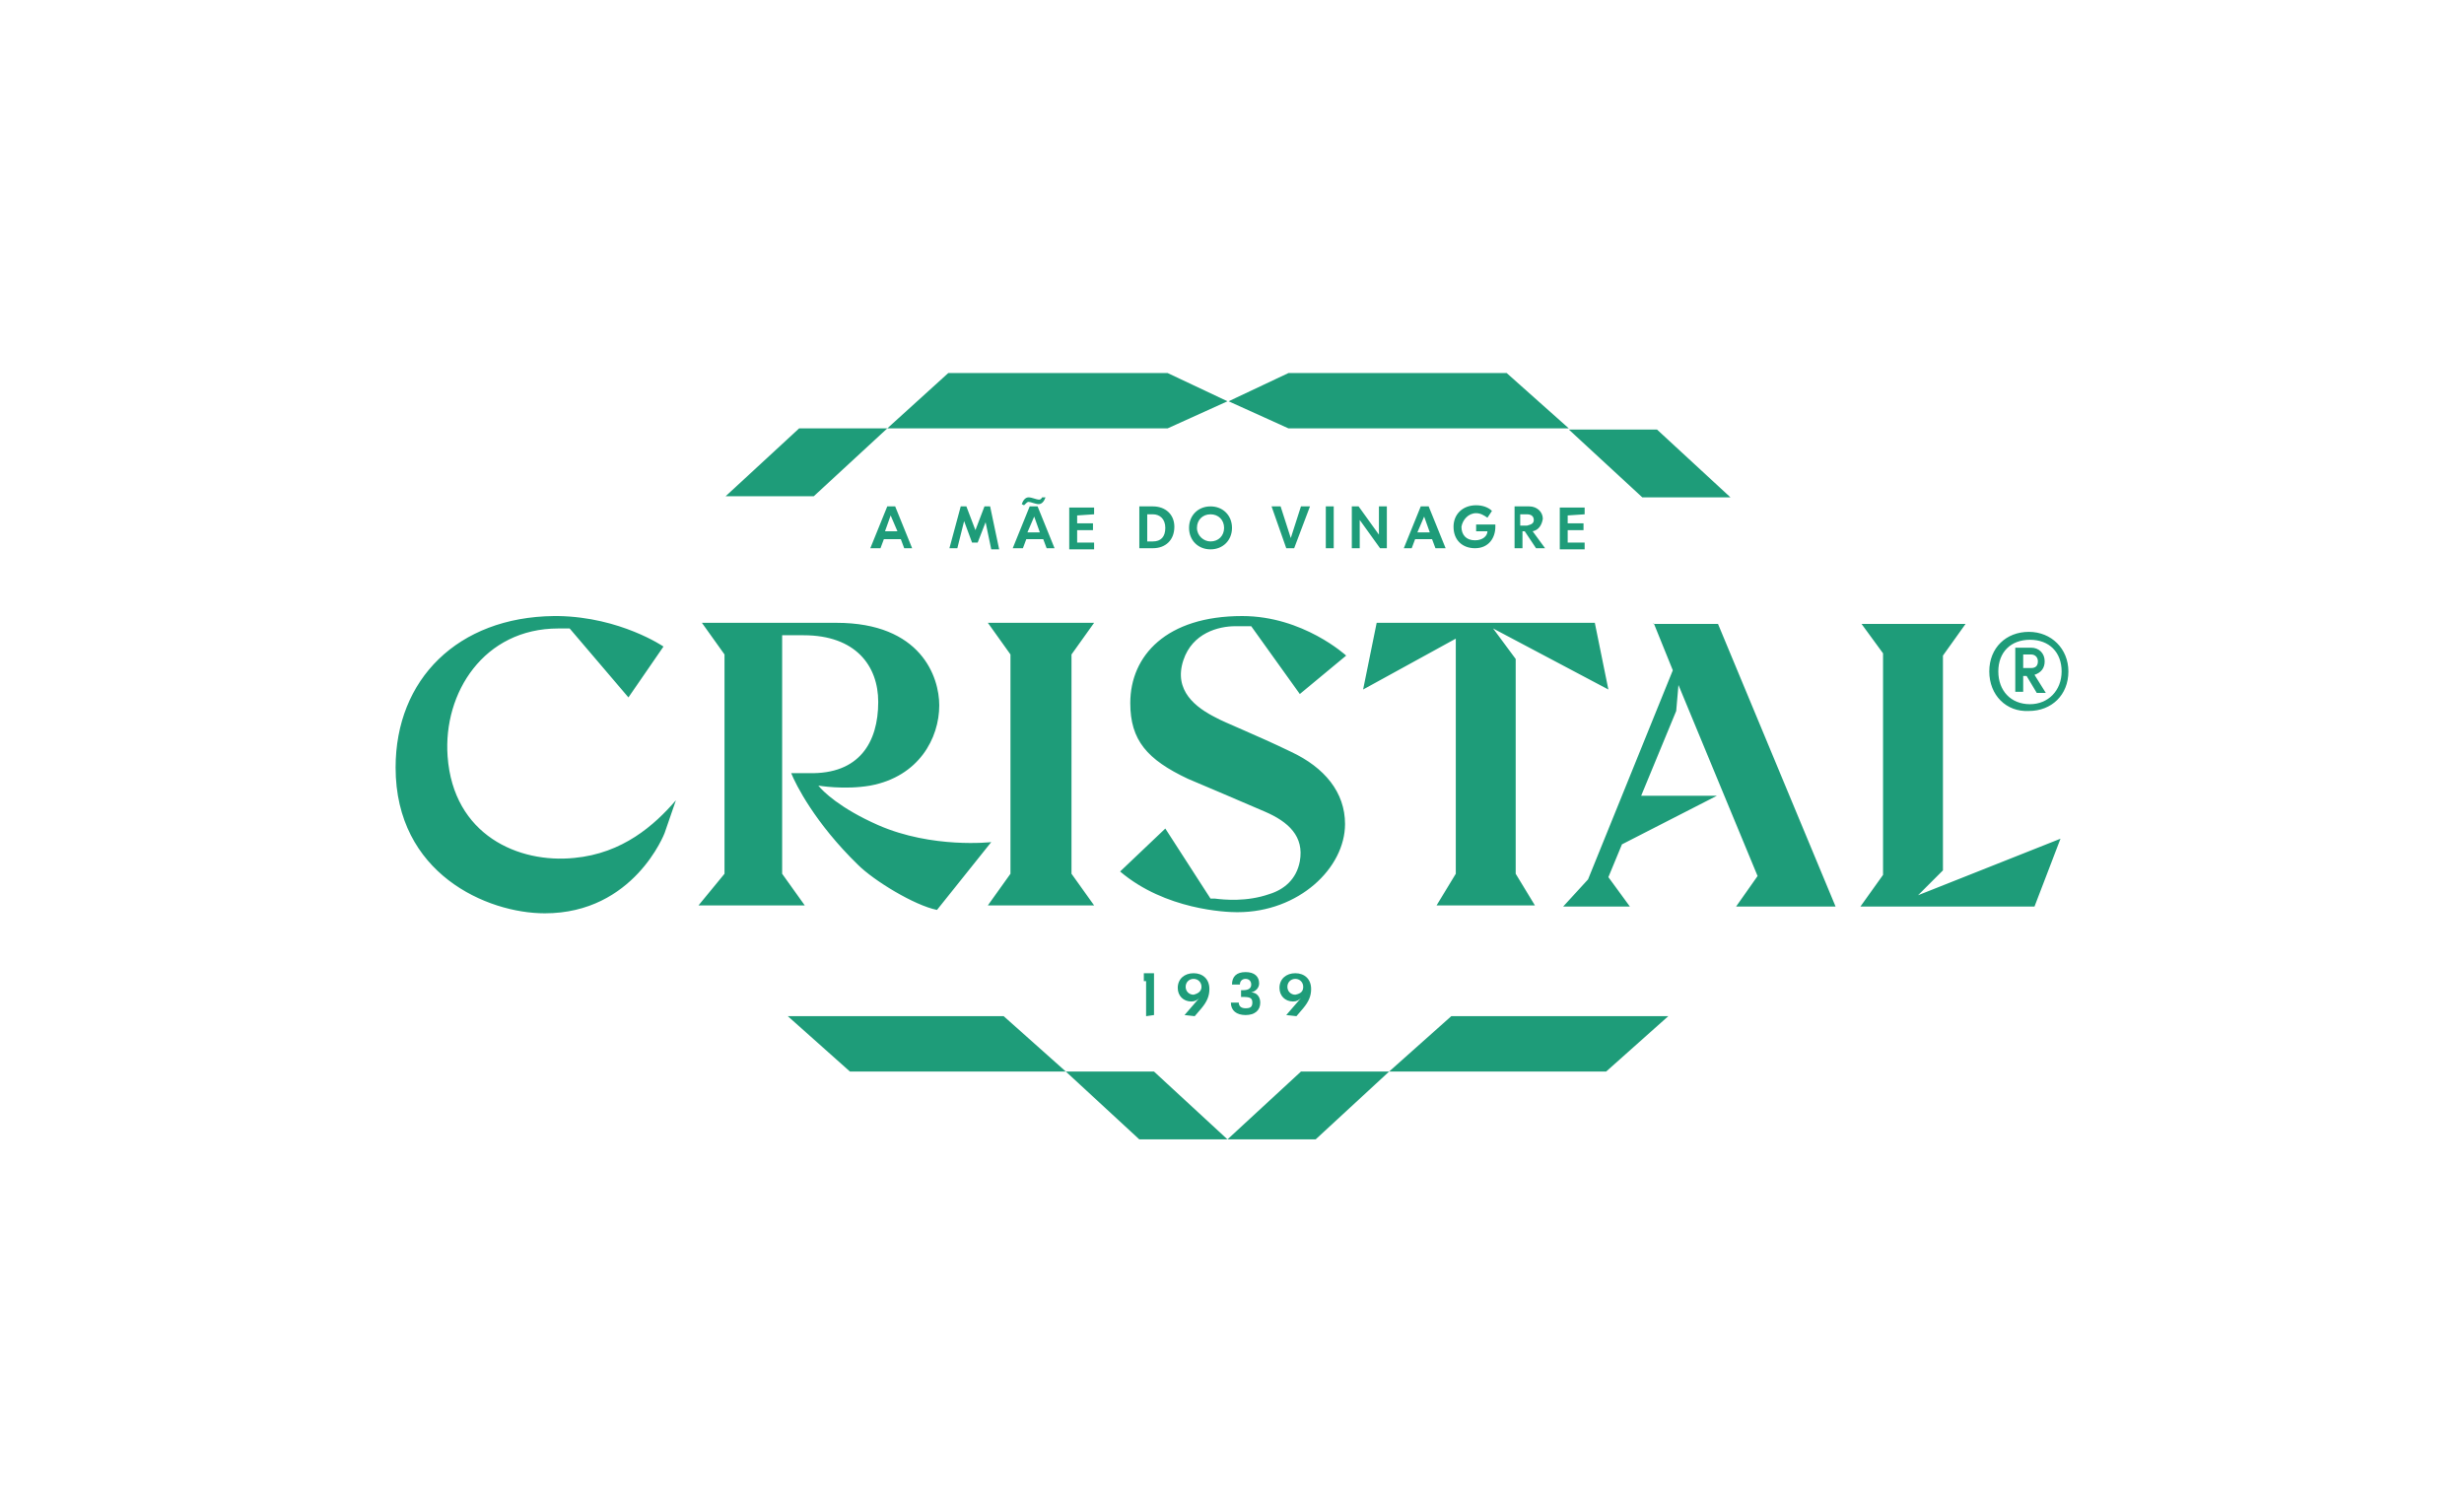 <?xml version="1.0" encoding="UTF-8"?> <svg xmlns="http://www.w3.org/2000/svg" xmlns:xlink="http://www.w3.org/1999/xlink" version="1.0" id="Layer_1" x="0px" y="0px" viewBox="0 0 218 133.8" style="enable-background:new 0 0 218 133.8;" xml:space="preserve"> <style type="text/css"> .st0{fill-rule:evenodd;clip-rule:evenodd;fill:#1E9C79;} </style> <path class="st0" d="M103.3,37.9H78.5l5.4-4.9h19.4l5.3,2.5L103.3,37.9z M138.8,37.9l-5.5-4.9H114l-5.3,2.5l5.3,2.4H138.8z M113.8,89.8l1.3-1.5l0,0c-0.2,0.2-0.4,0.3-0.7,0.3c-0.7,0-1.2-0.5-1.2-1.2c0-0.8,0.6-1.3,1.4-1.3s1.4,0.5,1.4,1.4 c0,0.6-0.2,1.1-0.7,1.7l-0.6,0.7L113.8,89.8L113.8,89.8L113.8,89.8z M115.3,87.3c0-0.4-0.3-0.7-0.7-0.7c-0.4,0-0.7,0.3-0.7,0.7 c0,0.4,0.3,0.7,0.7,0.7C115.1,87.9,115.3,87.7,115.3,87.3z M110.2,89.2c-0.4,0-0.6-0.2-0.6-0.5h-0.7c0,0.7,0.5,1.1,1.3,1.1 s1.3-0.4,1.3-1.1c0-0.5-0.3-0.9-0.8-0.9l0,0c0.4-0.1,0.7-0.4,0.7-0.8c0-0.6-0.4-1-1.2-1c-0.8,0-1.2,0.4-1.2,1.1h0.7 c0-0.3,0.2-0.5,0.5-0.5s0.5,0.2,0.5,0.5s-0.2,0.5-0.7,0.5h-0.2v0.6h0.2c0.6,0,0.8,0.1,0.8,0.5S110.6,89.2,110.2,89.2z M109.3,55.4 c0.8,0,1.4,0,1.4,0l4.3,6l4.1-3.4c0,0-3.8-3.5-9.2-3.5c-6.7,0-9.9,3.5-9.9,7.7c0,3.3,1.5,5,5.1,6.7c0,0,5.9,2.5,6.8,2.9 c2.1,0.9,3.5,2.2,3.1,4.4c-0.3,1.6-1.4,2.5-2.7,2.9c-2,0.7-4,0.5-4.8,0.4h-0.2c-0.1,0-0.2,0-0.2,0l-4-6.2l-4,3.8 c4,3.4,9.4,3.6,10.3,3.6h0.1c5.4,0,9.5-3.9,9.5-7.8c0-2.8-1.8-5-4.8-6.4c-3.1-1.5-5.9-2.6-6.6-3c-1.8-0.9-3.8-2.4-2.9-5.1 C105.5,56,107.8,55.4,109.3,55.4z M125.2,47.7l-0.3,0.8h-0.7l1.5-3.7h0.7l1.5,3.7H127l-0.3-0.8H125.2z M125.4,47.1h1.1l-0.5-1.4 L125.4,47.1z M145.3,44h7.8l-6.5-6h-7.8L145.3,44z M176,59.4c0-2.1,1.5-3.5,3.5-3.5s3.5,1.5,3.5,3.5c0,2.1-1.5,3.5-3.5,3.5 C177.5,63,176,61.5,176,59.4z M176.8,59.4c0,1.7,1.1,2.9,2.8,2.9c1.6,0,2.8-1.2,2.8-2.9c0-1.7-1.1-2.8-2.8-2.8 C177.9,56.6,176.8,57.7,176.8,59.4z M179,61.2h-0.7v-3.9h1.4c0.7,0,1.2,0.5,1.2,1.2c0,0.6-0.3,1-0.9,1.2l1,1.6h-0.8l-0.9-1.5H179 V61.2z M179,59.1h0.7c0.4,0,0.6-0.2,0.6-0.6c0-0.3-0.2-0.6-0.6-0.6H179V59.1z M141.1,55.1h-19.3l-1.2,5.9l8.2-4.5v20.8l-1.7,2.8h8.7 l-1.7-2.8v-19l-2-2.7l10.2,5.4L141.1,55.1z M130.6,45.4c0.4,0,0.7,0.2,1,0.4l0.4-0.6c-0.3-0.3-0.8-0.5-1.4-0.5c-1.2,0-2,0.8-2,1.9 c0,1.2,0.8,1.9,1.9,1.9c1.2,0,1.8-0.9,1.8-1.9c0-0.1,0-0.1,0-0.2h-1.7V47h1c0,0.4-0.4,0.8-1.1,0.8c-0.8,0-1.2-0.5-1.2-1.2 C129.4,46,129.9,45.4,130.6,45.4z M122.7,48.5v-3.7H122v2.5l0,0l-1.8-2.5h-0.6v3.7h0.7V46l0,0l1.8,2.5H122.7z M135.6,47l1.1,1.5 h-0.8l-1-1.5h-0.2v1.5H134v-3.7h1.3c0.7,0,1.2,0.5,1.2,1.1C136.4,46.5,136.1,46.9,135.6,47z M135.7,46c0-0.3-0.2-0.5-0.6-0.5h-0.6v1 h0.6C135.5,46.4,135.7,46.3,135.7,46z M140.2,45.5v-0.6H138v3.7h2.2V48h-1.5v-1.1h1.4v-0.6h-1.4v-0.7L140.2,45.5L140.2,45.5z M115.9,44.8h-0.8l-0.9,2.8l0,0l-0.9-2.8h-0.8l1.3,3.7h0.7L115.9,44.8z M50.8,75.9c-4.9,0.5-10.7-2-11.2-9 c-0.4-5.6,3.2-11.3,9.8-11.3h1l5.2,6.1l3.1-4.5c0,0-3.8-2.6-9.3-2.7h0.1c-0.2,0-0.4,0-0.5,0c-8.5,0.1-14,5.6-14,13.4 c0,9.4,8.1,12.9,13.2,12.9c7.9,0,10.6-7.1,10.6-7.1l1-2.9C57.9,73,55.1,75.5,50.8,75.9z M61.8,80.1h9.4l-2-2.8V56.2h1.9 c4.6,0,6.6,2.7,6.6,5.9c0,3.6-1.7,6.4-6.1,6.3H70c0.4,1,2.1,4.4,5.9,8.1c1.4,1.4,5,3.6,7,4l4.8-6c0,0-5.2,0.6-10-1.5 c-3.4-1.5-4.9-3-5.3-3.5c0,0,2.3,0.4,4.6,0c4.3-0.8,6.1-4.2,6.1-7.1c0-2.5-1.6-7.3-9.1-7.3h-1.5H62.1l2,2.8v19.4L61.8,80.1z M78.5,37.9h-7.8l-6.5,6H72L78.5,37.9z M94.3,94.8l-5.5-4.9H69.7l5.5,4.9H94.3l6.5,6h7.8l0,0l-6.5-6H94.3z M146.3,55.1l1.7,4.2 l-7.5,18.5l-2.2,2.4h5.9l-1.9-2.6l1.2-2.9l8.4-4.3h-6.7l3.1-7.5l0.2-2.3l7,16.9l-1.9,2.7h8.8l-10.4-25h-5.7V55.1z M104.8,89.8 l1.3-1.5l0,0c-0.2,0.2-0.4,0.3-0.7,0.3c-0.7,0-1.2-0.5-1.2-1.2c0-0.8,0.6-1.3,1.4-1.3s1.4,0.5,1.4,1.4c0,0.6-0.2,1.1-0.7,1.7 l-0.6,0.7L104.8,89.8L104.8,89.8L104.8,89.8z M106.3,87.3c0-0.4-0.3-0.7-0.7-0.7c-0.4,0-0.7,0.3-0.7,0.7c0,0.4,0.3,0.7,0.7,0.7 C106,87.9,106.3,87.7,106.3,87.3z M96.8,45.5v-0.6h-2.2v3.7h2.2V48h-1.5v-1.1h1.4v-0.6h-1.4v-0.7L96.8,45.5L96.8,45.5z M108.6,100.8 h7.8l6.5-6h-7.8L108.6,100.8z M122.9,94.8h19.2l5.5-4.9h-19.2L122.9,94.8z M171.9,77V58l2-2.8h-9.2l1.9,2.6v19.6l-2,2.8H180l2.3-6 l-12.6,5L171.9,77z M117.3,44.8v3.7h0.7v-3.7H117.3z M96.8,55.1h-9.4l2,2.8v19.4l-2,2.8h9.4l-2-2.8V57.9L96.8,55.1z M107.1,48.6 c-1.1,0-1.9-0.8-1.9-1.9s0.8-1.9,1.9-1.9s1.9,0.8,1.9,1.9S108.2,48.6,107.1,48.6z M107.1,47.9c0.7,0,1.2-0.5,1.2-1.2 s-0.5-1.2-1.2-1.2s-1.2,0.5-1.2,1.2S106.5,47.9,107.1,47.9z M102,48.5h-1.2v-3.7h1.2c1.1,0,1.9,0.7,1.9,1.8 C103.9,47.8,103.1,48.5,102,48.5z M101.5,47.9h0.5c0.7,0,1.1-0.4,1.1-1.2s-0.5-1.2-1.1-1.2h-0.5V47.9z M102.1,89.8v-3.7h-0.9v0.7 h0.2v3.1L102.1,89.8L102.1,89.8z M91,44.4c0.2,0,0.6,0.2,0.9,0.2c0.3,0,0.5-0.3,0.6-0.6h-0.3c-0.1,0.2-0.2,0.2-0.3,0.2 c-0.2,0-0.6-0.2-0.9-0.2s-0.5,0.3-0.6,0.6l0.2,0.1C90.8,44.5,90.9,44.4,91,44.4z M89.6,48.5l1.5-3.7h0.7l1.5,3.7h-0.7l-0.3-0.8h-1.5 l-0.3,0.8H89.6z M90.9,47.1H92l-0.5-1.4L90.9,47.1z M87.6,44.8h-0.5l-0.8,2.1l0,0l-0.8-2.1H85l-1,3.7h0.7l0.6-2.4l0,0L86,48h0.5 l0.7-1.8l0,0l0.5,2.4h0.7L87.6,44.8z M78.5,44.8h0.7l1.5,3.7H80l-0.3-0.8h-1.5l-0.3,0.8H77L78.5,44.8z M78.8,45.6L78.3,47h1.1 L78.8,45.6z"></path> </svg> 